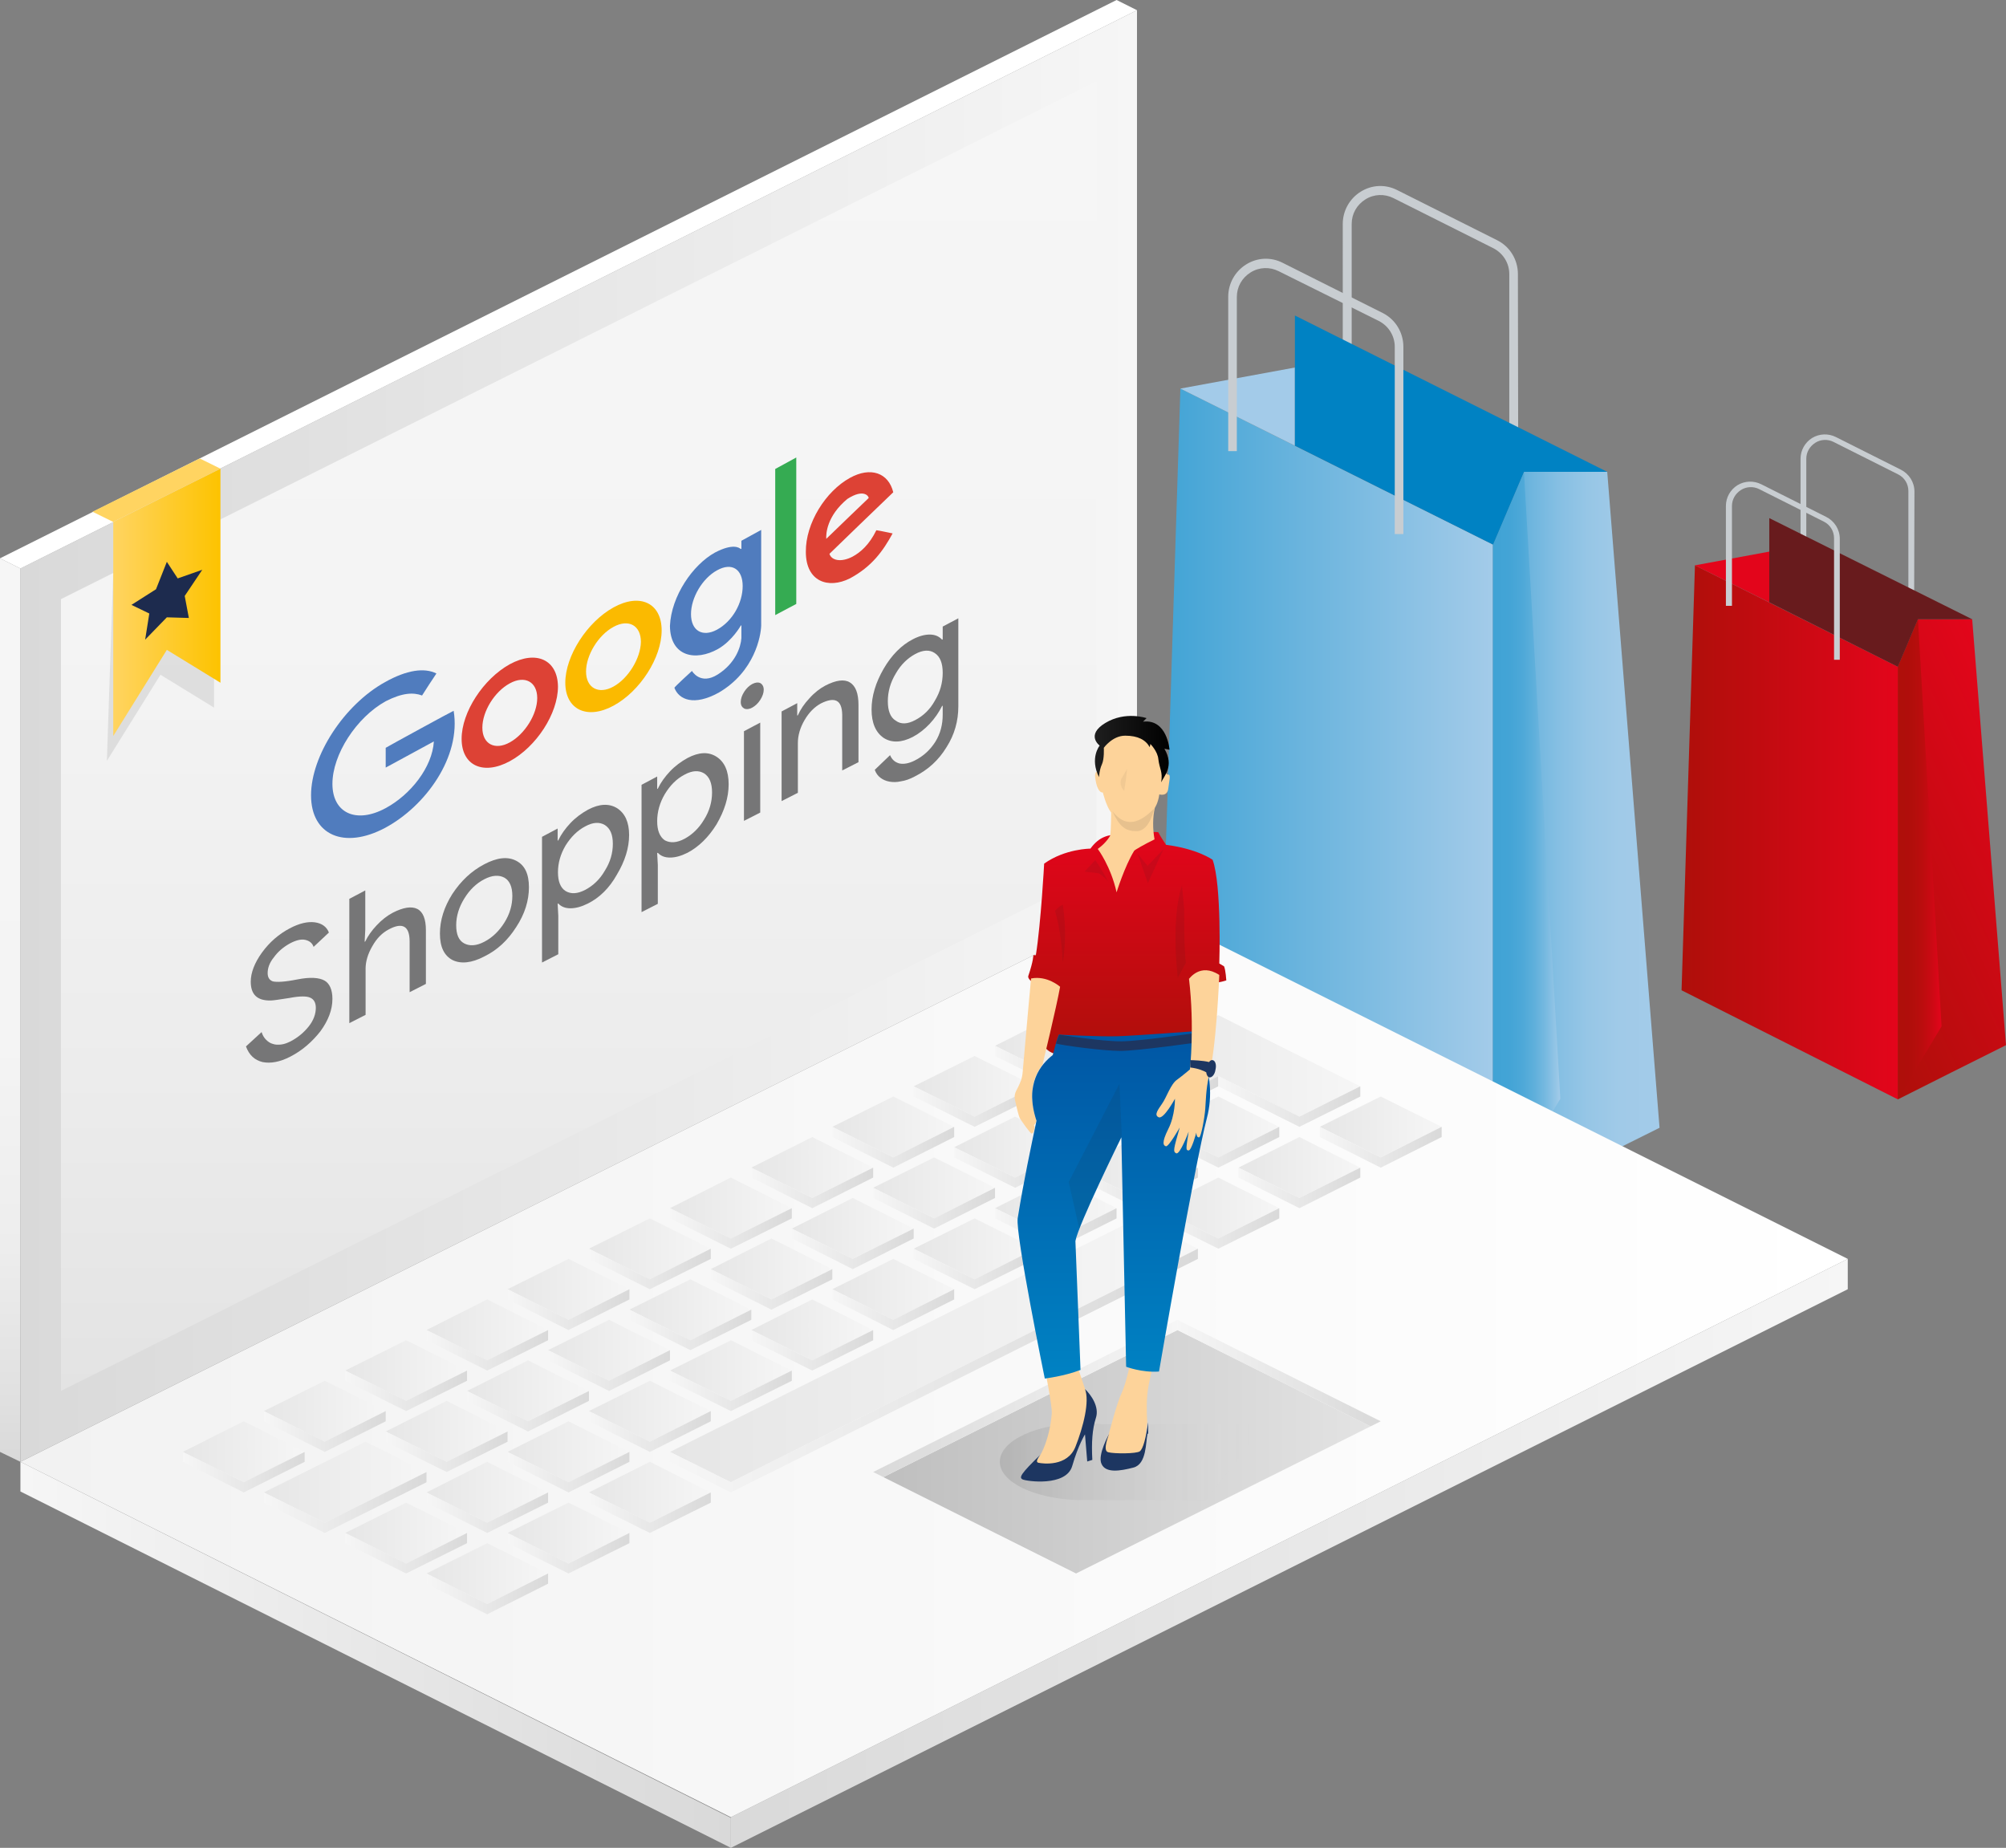 <?xml version="1.0" encoding="utf-8"?>
<!-- Generator: Adobe Illustrator 22.1.0, SVG Export Plug-In . SVG Version: 6.00 Build 0)  -->
<svg version="1.1" id="Calque_1" xmlns="http://www.w3.org/2000/svg" xmlns:xlink="http://www.w3.org/1999/xlink" x="0px" y="0px"
	 viewBox="0 0 628.8 579.2" style="enable-background:new 0 0 628.8 579.2;" xml:space="preserve">
<rect x="0" y="0" width="628.8" height="579.2" fill="#808080" stroke="none"/>
<style type="text/css">
	.st0{fill:#C8CDD1;}
	.st1{fill:url(#SVGID_1_);}
	.st2{fill:url(#SVGID_2_);}
	.st3{fill:url(#SVGID_3_);}
	.st4{fill:#A3CBE9;}
	.st5{fill:#0082C3;}
	.st6{fill:url(#SVGID_4_);}
	.st7{fill:url(#SVGID_5_);}
	.st8{fill:url(#SVGID_6_);}
	.st9{fill:#E3051B;}
	.st10{fill:#681B1D;}
	.st11{fill:url(#SVGID_7_);}
	.st12{fill:url(#SVGID_8_);}
	.st13{fill:url(#SVGID_9_);}
	.st14{fill:url(#SVGID_10_);}
	.st15{fill:url(#SVGID_11_);}
	.st16{fill:url(#SVGID_12_);}
	.st17{fill:url(#SVGID_13_);}
	.st18{fill:url(#SVGID_14_);}
	.st19{fill:url(#SVGID_15_);}
	.st20{fill:url(#SVGID_16_);}
	.st21{fill:url(#SVGID_17_);}
	.st22{fill:url(#SVGID_18_);}
	.st23{fill:url(#SVGID_19_);}
	.st24{fill:url(#SVGID_20_);}
	.st25{fill:url(#SVGID_21_);}
	.st26{fill:url(#SVGID_22_);}
	.st27{fill:url(#SVGID_23_);}
	.st28{fill:url(#SVGID_24_);}
	.st29{fill:url(#SVGID_25_);}
	.st30{fill:url(#SVGID_26_);}
	.st31{fill:url(#SVGID_27_);}
	.st32{fill:url(#SVGID_28_);}
	.st33{fill:url(#SVGID_29_);}
	.st34{fill:url(#SVGID_30_);}
	.st35{fill:url(#SVGID_31_);}
	.st36{fill:url(#SVGID_32_);}
	.st37{fill:url(#SVGID_33_);}
	.st38{fill:url(#SVGID_34_);}
	.st39{fill:url(#SVGID_35_);}
	.st40{fill:url(#SVGID_36_);}
	.st41{fill:url(#SVGID_37_);}
	.st42{fill:url(#SVGID_38_);}
	.st43{fill:url(#SVGID_39_);}
	.st44{fill:url(#SVGID_40_);}
	.st45{fill:url(#SVGID_41_);}
	.st46{fill:url(#SVGID_42_);}
	.st47{fill:url(#SVGID_43_);}
	.st48{fill:url(#SVGID_44_);}
	.st49{fill:url(#SVGID_45_);}
	.st50{fill:url(#SVGID_46_);}
	.st51{fill:url(#SVGID_47_);}
	.st52{fill:url(#SVGID_48_);}
	.st53{fill:url(#SVGID_49_);}
	.st54{fill:url(#SVGID_50_);}
	.st55{fill:url(#SVGID_51_);}
	.st56{fill:url(#SVGID_52_);}
	.st57{fill:url(#SVGID_53_);}
	.st58{fill:url(#SVGID_54_);}
	.st59{fill:url(#SVGID_55_);}
	.st60{fill:url(#SVGID_56_);}
	.st61{fill:url(#SVGID_57_);}
	.st62{fill:url(#SVGID_58_);}
	.st63{fill:url(#SVGID_59_);}
	.st64{fill:url(#SVGID_60_);}
	.st65{fill:url(#SVGID_61_);}
	.st66{fill:url(#SVGID_62_);}
	.st67{fill:url(#SVGID_63_);}
	.st68{fill:url(#SVGID_64_);}
	.st69{fill:url(#SVGID_65_);}
	.st70{fill:url(#SVGID_66_);}
	.st71{fill:url(#SVGID_67_);}
	.st72{fill:url(#SVGID_68_);}
	.st73{fill:url(#SVGID_69_);}
	.st74{fill:url(#SVGID_70_);}
	.st75{fill:url(#SVGID_71_);}
	.st76{fill:url(#SVGID_72_);}
	.st77{fill:url(#SVGID_73_);}
	.st78{fill:url(#SVGID_74_);}
	.st79{fill:url(#SVGID_75_);}
	.st80{fill:url(#SVGID_76_);}
	.st81{fill:url(#SVGID_77_);}
	.st82{fill:url(#SVGID_78_);}
	.st83{fill:url(#SVGID_79_);}
	.st84{fill:url(#SVGID_80_);}
	.st85{fill:url(#SVGID_81_);}
	.st86{fill:url(#SVGID_82_);}
	.st87{fill:url(#SVGID_83_);}
	.st88{fill:url(#SVGID_84_);}
	.st89{fill:url(#SVGID_85_);}
	.st90{fill:url(#SVGID_86_);}
	.st91{fill:url(#SVGID_87_);}
	.st92{fill:url(#SVGID_88_);}
	.st93{fill:url(#SVGID_89_);}
	.st94{fill:url(#SVGID_90_);}
	.st95{fill:url(#SVGID_91_);}
	.st96{fill:url(#SVGID_92_);}
	.st97{fill:url(#SVGID_93_);}
	.st98{fill:url(#SVGID_94_);}
	.st99{fill:url(#SVGID_95_);}
	.st100{fill:url(#SVGID_96_);}
	.st101{fill:url(#SVGID_97_);}
	.st102{fill:url(#SVGID_98_);}
	.st103{fill:#FFFFFF;}
	.st104{fill:#DD4235;}
	.st105{fill:#35AB52;}
	.st106{fill:#507CBE;}
	.st107{fill:#FBBA00;}
	.st108{fill:#767677;}
	.st109{fill:none;stroke:#FDC300;stroke-width:1.109;stroke-linecap:round;stroke-linejoin:round;stroke-miterlimit:10;}
	.st110{opacity:0.1;}
	.st111{fill:#1E1E1E;}
	.st112{fill:url(#SVGID_99_);}
	.st113{fill:#1D2B4E;}
	.st114{fill:#FFD461;}
	.st115{opacity:0.1;fill:url(#SVGID_100_);enable-background:new    ;}
	.st116{fill:url(#SVGID_101_);}
	.st117{fill:#FDD39A;}
	.st118{fill:#1D3661;}
	.st119{fill:url(#SVGID_102_);}
	.st120{fill:url(#SVGID_103_);}
	.st121{opacity:0.5;fill:#1E1E1E;enable-background:new    ;}
</style>
<g>
	<g>
		<g>
			<path class="st0" d="M475.9,144.6h-2.8V85.9c0-3.4-1.9-6.5-5-8.1l-31.3-15.7c-2.8-1.4-6.1-1.3-8.8,0.4c-2.7,1.7-4.3,4.5-4.3,7.7
				v48.3h-2.8V70.2c0-4.1,2.1-7.9,5.6-10.1c3.5-2.2,7.8-2.4,11.5-0.5l31.3,15.7c4,2,6.5,6.1,6.5,10.6L475.9,144.6L475.9,144.6z"/>
		</g>
		<linearGradient id="SVGID_1_" gradientUnits="userSpaceOnUse" x1="363.5" y1="250.7" x2="468" y2="250.7">
			<stop  offset="0" style="stop-color:#40A3D5"/>
			<stop  offset="1" style="stop-color:#A3CBE9"/>
		</linearGradient>
		<polygon class="st1" points="363.5,326.9 468,379.6 468,170.7 370,121.8 		"/>
		
			<linearGradient id="SVGID_2_" gradientUnits="userSpaceOnUse" x1="468" y1="318.25" x2="520.2" y2="318.25" gradientTransform="matrix(1 0 0 -1 0 582)">
			<stop  offset="0" style="stop-color:#40A3D5"/>
			<stop  offset="6.451863e-02" style="stop-color:#4FA9D8"/>
			<stop  offset="0.223" style="stop-color:#6DB5DE"/>
			<stop  offset="0.39" style="stop-color:#85BFE3"/>
			<stop  offset="0.567" style="stop-color:#96C6E6"/>
			<stop  offset="0.76" style="stop-color:#A0CAE8"/>
			<stop  offset="1" style="stop-color:#A3CBE9"/>
		</linearGradient>
		<polygon class="st2" points="468,379.6 494.1,366.5 520.2,353.5 503.8,147.9 477.7,147.9 468,170.7 		"/>
		
			<linearGradient id="SVGID_3_" gradientUnits="userSpaceOnUse" x1="467.95" y1="318.25" x2="489.05" y2="318.25" gradientTransform="matrix(1 0 0 -1 0 582)">
			<stop  offset="0" style="stop-color:#40A3D5"/>
			<stop  offset="0.24" style="stop-color:#43A4D6"/>
			<stop  offset="0.433" style="stop-color:#4DA8D8"/>
			<stop  offset="0.61" style="stop-color:#5EAFDB"/>
			<stop  offset="0.777" style="stop-color:#76B9E0"/>
			<stop  offset="0.935" style="stop-color:#94C5E6"/>
			<stop  offset="1" style="stop-color:#A3CBE9"/>
		</linearGradient>
		<polygon class="st3" points="468,379.6 489.1,344.4 477.7,147.9 468,170.7 		"/>
		<g>
			<polygon class="st4" points="370,121.8 405.9,139.7 405.9,115.2 			"/>
			<polygon class="st5" points="405.9,98.9 405.9,115.2 405.9,139.7 468,170.7 477.7,147.9 503.8,147.9 			"/>
		</g>
		<g>
			<path class="st0" d="M440,167.4h-2.8v-58.7c0-3.4-1.9-6.5-5-8.1L400.8,85c-2.8-1.4-6.1-1.3-8.8,0.4c-2.7,1.7-4.3,4.5-4.3,7.7
				v48.3H385V93c0-4.1,2.1-7.9,5.6-10.1s7.8-2.4,11.5-0.5l31.3,15.7c4,2,6.5,6.1,6.5,10.6v58.7H440z"/>
		</g>
	</g>
	<g>
		<g>
			<path class="st0" d="M600,192h-1.8v-38.1c0-2.2-1.2-4.2-3.2-5.2l-20.3-10.2c-1.8-0.9-4-0.8-5.7,0.3s-2.8,2.9-2.8,5v31.3h-1.8
				v-31.3c0-2.7,1.4-5.1,3.6-6.5c2.3-1.4,5.1-1.5,7.5-0.3l20.3,10.2c2.6,1.3,4.3,3.9,4.3,6.9L600,192L600,192z"/>
		</g>
		<linearGradient id="SVGID_4_" gradientUnits="userSpaceOnUse" x1="527.1" y1="260.9" x2="594.9" y2="260.9">
			<stop  offset="0" style="stop-color:#AE0F0A"/>
			<stop  offset="1" style="stop-color:#E3051B"/>
		</linearGradient>
		<polygon class="st6" points="527.1,310.4 594.9,344.6 594.9,209 531.3,177.2 		"/>
		
			<linearGradient id="SVGID_5_" gradientUnits="userSpaceOnUse" x1="566.64" y1="298.003" x2="643.423" y2="333.808" gradientTransform="matrix(1 0 0 -1 0 582)">
			<stop  offset="0" style="stop-color:#AE0F0A"/>
			<stop  offset="1" style="stop-color:#E3051B"/>
		</linearGradient>
		<polygon class="st7" points="594.9,344.6 611.8,336.1 628.8,327.6 618.2,194.1 601.2,194.1 594.9,209 		"/>
		
			<linearGradient id="SVGID_6_" gradientUnits="userSpaceOnUse" x1="594.873" y1="312.65" x2="608.573" y2="312.65" gradientTransform="matrix(1 0 0 -1 0 582)">
			<stop  offset="0" style="stop-color:#AE0F0A"/>
			<stop  offset="0.312" style="stop-color:#B10E0B"/>
			<stop  offset="0.562" style="stop-color:#BB0D0E"/>
			<stop  offset="0.79" style="stop-color:#CC0914"/>
			<stop  offset="1" style="stop-color:#E3051B"/>
		</linearGradient>
		<polygon class="st8" points="594.9,344.6 608.6,321.7 601.2,194.1 594.9,209 		"/>
		<g>
			<polygon class="st9" points="531.3,177.2 554.6,188.8 554.6,172.9 			"/>
			<polygon class="st10" points="554.6,162.4 554.6,172.9 554.6,188.8 594.9,209 601.2,194.1 618.2,194.1 			"/>
		</g>
		<g>
			<path class="st0" d="M576.7,206.8h-1.8v-38.1c0-2.2-1.2-4.2-3.2-5.2l-20.3-10.2c-1.8-0.9-4-0.8-5.7,0.3s-2.8,2.9-2.8,5v31.3H541
				v-31.3c0-2.7,1.4-5.1,3.6-6.5c2.3-1.4,5.1-1.5,7.5-0.3l20.3,10.2c2.6,1.3,4.3,3.9,4.3,6.9L576.7,206.8L576.7,206.8z"/>
		</g>
	</g>
</g>
<g>
	
		<linearGradient id="SVGID_7_" gradientUnits="userSpaceOnUse" x1="6.4" y1="63.3" x2="229.1" y2="63.3" gradientTransform="matrix(1 0 0 -1 0 582)">
		<stop  offset="0" style="stop-color:#F6F6F6"/>
		<stop  offset="1" style="stop-color:#D9D9D9"/>
	</linearGradient>
	<polygon class="st11" points="6.4,458.2 6.4,467.5 229.1,579.2 229.1,569.8 	"/>
	
		<linearGradient id="SVGID_8_" gradientUnits="userSpaceOnUse" x1="229.1" y1="95.1" x2="579.2" y2="95.1" gradientTransform="matrix(1 0 0 -1 0 582)">
		<stop  offset="0" style="stop-color:#D9D9D9"/>
		<stop  offset="1" style="stop-color:#F6F6F6"/>
	</linearGradient>
	<polygon class="st12" points="229.1,569.6 579.2,394.6 579.2,404.1 229.1,579.2 	"/>
	
		<linearGradient id="SVGID_9_" gradientUnits="userSpaceOnUse" x1="6.4" y1="155.6" x2="579.2" y2="155.6" gradientTransform="matrix(1 0 0 -1 0 582)">
		<stop  offset="0" style="stop-color:#F2F2F2"/>
		<stop  offset="1" style="stop-color:#FFFFFF"/>
	</linearGradient>
	<polygon class="st13" points="579.2,394.6 356.4,283.2 6.4,458.2 229.1,569.6 	"/>
	<g>
		
			<linearGradient id="SVGID_10_" gradientUnits="userSpaceOnUse" x1="57.3" y1="126.95" x2="95.5" y2="126.95" gradientTransform="matrix(1 0 0 -1 0 582)">
			<stop  offset="0" style="stop-color:#E6E6E6"/>
			<stop  offset="1" style="stop-color:#F6F6F6"/>
		</linearGradient>
		<polygon class="st14" points="57.3,455.1 76.4,445.5 95.5,455.1 76.4,464.6 		"/>
		
			<linearGradient id="SVGID_11_" gradientUnits="userSpaceOnUse" x1="57.3" y1="120.55" x2="95.5" y2="120.55" gradientTransform="matrix(1 0 0 -1 0 582)">
			<stop  offset="0" style="stop-color:#F6F6F6"/>
			<stop  offset="1" style="stop-color:#D9D9D9"/>
		</linearGradient>
		<polygon class="st15" points="57.3,455.1 57.3,458.2 76.4,467.8 95.5,458.2 95.5,455.1 76.4,464.6 		"/>
	</g>
	<g>
		
			<linearGradient id="SVGID_12_" gradientUnits="userSpaceOnUse" x1="82.7" y1="117.4" x2="133.616" y2="117.4" gradientTransform="matrix(1 0 0 -1 0 582)">
			<stop  offset="0" style="stop-color:#E6E6E6"/>
			<stop  offset="1" style="stop-color:#F6F6F6"/>
		</linearGradient>
		<polygon class="st16" points="82.7,467.8 114.6,451.9 133.7,461.4 101.8,477.3 		"/>
		
			<linearGradient id="SVGID_13_" gradientUnits="userSpaceOnUse" x1="82.7" y1="111.05" x2="133.616" y2="111.05" gradientTransform="matrix(1 0 0 -1 0 582)">
			<stop  offset="0" style="stop-color:#F6F6F6"/>
			<stop  offset="1" style="stop-color:#D9D9D9"/>
		</linearGradient>
		<polygon class="st17" points="82.7,467.8 82.7,471 101.8,480.5 133.7,464.6 133.7,461.4 101.8,477.3 		"/>
	</g>
	<g>
		
			<linearGradient id="SVGID_14_" gradientUnits="userSpaceOnUse" x1="82.7" y1="139.65" x2="120.9" y2="139.65" gradientTransform="matrix(1 0 0 -1 0 582)">
			<stop  offset="0" style="stop-color:#E6E6E6"/>
			<stop  offset="1" style="stop-color:#F6F6F6"/>
		</linearGradient>
		<polygon class="st18" points="82.7,442.3 101.8,432.8 120.9,442.3 101.8,451.9 		"/>
		
			<linearGradient id="SVGID_15_" gradientUnits="userSpaceOnUse" x1="82.7" y1="133.3" x2="120.9" y2="133.3" gradientTransform="matrix(1 0 0 -1 0 582)">
			<stop  offset="0" style="stop-color:#F6F6F6"/>
			<stop  offset="1" style="stop-color:#D9D9D9"/>
		</linearGradient>
		<polygon class="st19" points="82.7,442.3 82.7,445.5 101.8,455.1 120.9,445.5 120.9,442.3 101.8,451.9 		"/>
	</g>
	<g>
		
			<linearGradient id="SVGID_16_" gradientUnits="userSpaceOnUse" x1="108.2" y1="152.4" x2="146.4" y2="152.4" gradientTransform="matrix(1 0 0 -1 0 582)">
			<stop  offset="0" style="stop-color:#E6E6E6"/>
			<stop  offset="1" style="stop-color:#F6F6F6"/>
		</linearGradient>
		<polygon class="st20" points="108.2,429.6 127.3,420.1 146.4,429.6 127.3,439.1 		"/>
		
			<linearGradient id="SVGID_17_" gradientUnits="userSpaceOnUse" x1="108.2" y1="146.05" x2="146.4" y2="146.05" gradientTransform="matrix(1 0 0 -1 0 582)">
			<stop  offset="0" style="stop-color:#F6F6F6"/>
			<stop  offset="1" style="stop-color:#D9D9D9"/>
		</linearGradient>
		<polygon class="st21" points="108.2,429.6 108.2,432.8 127.3,442.3 146.4,432.8 146.4,429.6 127.3,439.1 		"/>
	</g>
	<g>
		
			<linearGradient id="SVGID_18_" gradientUnits="userSpaceOnUse" x1="133.654" y1="165.15" x2="171.841" y2="165.15" gradientTransform="matrix(1 0 0 -1 0 582)">
			<stop  offset="0" style="stop-color:#E6E6E6"/>
			<stop  offset="1" style="stop-color:#F6F6F6"/>
		</linearGradient>
		<polygon class="st22" points="133.7,416.9 152.7,407.3 171.8,416.9 152.7,426.4 		"/>
		
			<linearGradient id="SVGID_19_" gradientUnits="userSpaceOnUse" x1="133.654" y1="158.75" x2="171.841" y2="158.75" gradientTransform="matrix(1 0 0 -1 0 582)">
			<stop  offset="0" style="stop-color:#F6F6F6"/>
			<stop  offset="1" style="stop-color:#D9D9D9"/>
		</linearGradient>
		<polygon class="st23" points="133.7,416.9 133.7,420.1 152.7,429.6 171.8,420.1 171.8,416.9 152.7,426.4 		"/>
	</g>
	<g>
		
			<linearGradient id="SVGID_20_" gradientUnits="userSpaceOnUse" x1="159.1" y1="177.85" x2="197.3" y2="177.85" gradientTransform="matrix(1 0 0 -1 0 582)">
			<stop  offset="0" style="stop-color:#E6E6E6"/>
			<stop  offset="1" style="stop-color:#F6F6F6"/>
		</linearGradient>
		<polygon class="st24" points="159.1,404.1 178.2,394.6 197.3,404.1 178.2,413.7 		"/>
		
			<linearGradient id="SVGID_21_" gradientUnits="userSpaceOnUse" x1="159.1" y1="171.5" x2="197.3" y2="171.5" gradientTransform="matrix(1 0 0 -1 0 582)">
			<stop  offset="0" style="stop-color:#F6F6F6"/>
			<stop  offset="1" style="stop-color:#D9D9D9"/>
		</linearGradient>
		<polygon class="st25" points="159.1,404.1 159.1,407.3 178.2,416.9 197.3,407.3 197.3,404.1 178.2,413.7 		"/>
	</g>
	<g>
		
			<linearGradient id="SVGID_22_" gradientUnits="userSpaceOnUse" x1="184.6" y1="190.55" x2="222.8" y2="190.55" gradientTransform="matrix(1 0 0 -1 0 582)">
			<stop  offset="0" style="stop-color:#E6E6E6"/>
			<stop  offset="1" style="stop-color:#F6F6F6"/>
		</linearGradient>
		<polygon class="st26" points="184.6,391.4 203.7,381.9 222.8,391.4 203.7,401 		"/>
		
			<linearGradient id="SVGID_23_" gradientUnits="userSpaceOnUse" x1="184.6" y1="184.25" x2="222.8" y2="184.25" gradientTransform="matrix(1 0 0 -1 0 582)">
			<stop  offset="0" style="stop-color:#F6F6F6"/>
			<stop  offset="1" style="stop-color:#D9D9D9"/>
		</linearGradient>
		<polygon class="st27" points="184.6,391.4 184.6,394.6 203.7,404.1 222.8,394.6 222.8,391.4 203.7,401 		"/>
	</g>
	<g>
		
			<linearGradient id="SVGID_24_" gradientUnits="userSpaceOnUse" x1="210" y1="203.35" x2="248.2" y2="203.35" gradientTransform="matrix(1 0 0 -1 0 582)">
			<stop  offset="0" style="stop-color:#E6E6E6"/>
			<stop  offset="1" style="stop-color:#F6F6F6"/>
		</linearGradient>
		<polygon class="st28" points="210,378.7 229.1,369.1 248.2,378.7 229.1,388.2 		"/>
		
			<linearGradient id="SVGID_25_" gradientUnits="userSpaceOnUse" x1="210" y1="196.95" x2="248.2" y2="196.95" gradientTransform="matrix(1 0 0 -1 0 582)">
			<stop  offset="0" style="stop-color:#F6F6F6"/>
			<stop  offset="1" style="stop-color:#D9D9D9"/>
		</linearGradient>
		<polygon class="st29" points="210,378.7 210,381.9 229.1,391.4 248.2,381.9 248.2,378.7 229.1,388.2 		"/>
	</g>
	<g>
		
			<linearGradient id="SVGID_26_" gradientUnits="userSpaceOnUse" x1="235.5" y1="216.05" x2="273.7" y2="216.05" gradientTransform="matrix(1 0 0 -1 0 582)">
			<stop  offset="0" style="stop-color:#E6E6E6"/>
			<stop  offset="1" style="stop-color:#F6F6F6"/>
		</linearGradient>
		<polygon class="st30" points="235.5,366 254.6,356.4 273.7,366 254.6,375.5 		"/>
		
			<linearGradient id="SVGID_27_" gradientUnits="userSpaceOnUse" x1="235.5" y1="209.65" x2="273.7" y2="209.65" gradientTransform="matrix(1 0 0 -1 0 582)">
			<stop  offset="0" style="stop-color:#F6F6F6"/>
			<stop  offset="1" style="stop-color:#D9D9D9"/>
		</linearGradient>
		<polygon class="st31" points="235.5,366 235.5,369.1 254.6,378.7 273.7,369.1 273.7,366 254.6,375.5 		"/>
	</g>
	<g>
		
			<linearGradient id="SVGID_28_" gradientUnits="userSpaceOnUse" x1="260.943" y1="228.75" x2="299.143" y2="228.75" gradientTransform="matrix(1 0 0 -1 0 582)">
			<stop  offset="0" style="stop-color:#E6E6E6"/>
			<stop  offset="1" style="stop-color:#F6F6F6"/>
		</linearGradient>
		<polygon class="st32" points="260.9,353.2 280,343.7 299.1,353.2 280,362.8 		"/>
		
			<linearGradient id="SVGID_29_" gradientUnits="userSpaceOnUse" x1="260.943" y1="222.4" x2="299.143" y2="222.4" gradientTransform="matrix(1 0 0 -1 0 582)">
			<stop  offset="0" style="stop-color:#F6F6F6"/>
			<stop  offset="1" style="stop-color:#D9D9D9"/>
		</linearGradient>
		<polygon class="st33" points="260.9,353.2 260.9,356.4 280,366 299.1,356.4 299.1,353.2 280,362.8 		"/>
	</g>
	<g>
		
			<linearGradient id="SVGID_30_" gradientUnits="userSpaceOnUse" x1="286.4" y1="241.5" x2="324.6" y2="241.5" gradientTransform="matrix(1 0 0 -1 0 582)">
			<stop  offset="0" style="stop-color:#E6E6E6"/>
			<stop  offset="1" style="stop-color:#F6F6F6"/>
		</linearGradient>
		<polygon class="st34" points="286.4,340.5 305.5,331 324.6,340.5 305.5,350 		"/>
		
			<linearGradient id="SVGID_31_" gradientUnits="userSpaceOnUse" x1="286.4" y1="235.15" x2="324.6" y2="235.15" gradientTransform="matrix(1 0 0 -1 0 582)">
			<stop  offset="0" style="stop-color:#F6F6F6"/>
			<stop  offset="1" style="stop-color:#D9D9D9"/>
		</linearGradient>
		<polygon class="st35" points="286.4,340.5 286.4,343.7 305.5,353.2 324.6,343.7 324.6,340.5 305.5,350 		"/>
	</g>
	<g>
		
			<linearGradient id="SVGID_32_" gradientUnits="userSpaceOnUse" x1="120.9" y1="133.35" x2="159.1" y2="133.35" gradientTransform="matrix(1 0 0 -1 0 582)">
			<stop  offset="0" style="stop-color:#E6E6E6"/>
			<stop  offset="1" style="stop-color:#F6F6F6"/>
		</linearGradient>
		<polygon class="st36" points="120.9,448.7 140,439.1 159.1,448.7 140,458.2 		"/>
		
			<linearGradient id="SVGID_33_" gradientUnits="userSpaceOnUse" x1="120.9" y1="126.95" x2="159.1" y2="126.95" gradientTransform="matrix(1 0 0 -1 0 582)">
			<stop  offset="0" style="stop-color:#F6F6F6"/>
			<stop  offset="1" style="stop-color:#D9D9D9"/>
		</linearGradient>
		<polygon class="st37" points="120.9,448.7 120.9,451.9 140,461.4 159.1,451.9 159.1,448.7 140,458.2 		"/>
	</g>
	<g>
		
			<linearGradient id="SVGID_34_" gradientUnits="userSpaceOnUse" x1="146.4" y1="146.05" x2="184.6" y2="146.05" gradientTransform="matrix(1 0 0 -1 0 582)">
			<stop  offset="0" style="stop-color:#E6E6E6"/>
			<stop  offset="1" style="stop-color:#F6F6F6"/>
		</linearGradient>
		<polygon class="st38" points="146.4,436 165.5,426.4 184.6,436 165.5,445.5 		"/>
		
			<linearGradient id="SVGID_35_" gradientUnits="userSpaceOnUse" x1="146.4" y1="139.65" x2="184.6" y2="139.65" gradientTransform="matrix(1 0 0 -1 0 582)">
			<stop  offset="0" style="stop-color:#F6F6F6"/>
			<stop  offset="1" style="stop-color:#D9D9D9"/>
		</linearGradient>
		<polygon class="st39" points="146.4,436 146.4,439.1 165.5,448.7 184.6,439.1 184.6,436 165.5,445.5 		"/>
	</g>
	<g>
		
			<linearGradient id="SVGID_36_" gradientUnits="userSpaceOnUse" x1="171.841" y1="158.75" x2="210.041" y2="158.75" gradientTransform="matrix(1 0 0 -1 0 582)">
			<stop  offset="0" style="stop-color:#E6E6E6"/>
			<stop  offset="1" style="stop-color:#F6F6F6"/>
		</linearGradient>
		<polygon class="st40" points="171.8,423.2 190.9,413.7 210,423.2 190.9,432.8 		"/>
		
			<linearGradient id="SVGID_37_" gradientUnits="userSpaceOnUse" x1="171.841" y1="152.4" x2="210.041" y2="152.4" gradientTransform="matrix(1 0 0 -1 0 582)">
			<stop  offset="0" style="stop-color:#F6F6F6"/>
			<stop  offset="1" style="stop-color:#D9D9D9"/>
		</linearGradient>
		<polygon class="st41" points="171.8,423.2 171.8,426.4 190.9,436 210,426.4 210,423.2 190.9,432.8 		"/>
	</g>
	<g>
		
			<linearGradient id="SVGID_38_" gradientUnits="userSpaceOnUse" x1="197.3" y1="171.45" x2="235.5" y2="171.45" gradientTransform="matrix(1 0 0 -1 0 582)">
			<stop  offset="0" style="stop-color:#E6E6E6"/>
			<stop  offset="1" style="stop-color:#F6F6F6"/>
		</linearGradient>
		<polygon class="st42" points="197.3,410.5 216.4,401 235.5,410.5 216.4,420.1 		"/>
		
			<linearGradient id="SVGID_39_" gradientUnits="userSpaceOnUse" x1="197.3" y1="165.15" x2="235.5" y2="165.15" gradientTransform="matrix(1 0 0 -1 0 582)">
			<stop  offset="0" style="stop-color:#F6F6F6"/>
			<stop  offset="1" style="stop-color:#D9D9D9"/>
		</linearGradient>
		<polygon class="st43" points="197.3,410.5 197.3,413.7 216.4,423.2 235.5,413.7 235.5,410.5 216.4,420.1 		"/>
	</g>
	<g>
		
			<linearGradient id="SVGID_40_" gradientUnits="userSpaceOnUse" x1="222.756" y1="184.25" x2="260.943" y2="184.25" gradientTransform="matrix(1 0 0 -1 0 582)">
			<stop  offset="0" style="stop-color:#E6E6E6"/>
			<stop  offset="1" style="stop-color:#F6F6F6"/>
		</linearGradient>
		<polygon class="st44" points="222.8,397.8 241.8,388.2 260.9,397.8 241.8,407.3 		"/>
		
			<linearGradient id="SVGID_41_" gradientUnits="userSpaceOnUse" x1="222.756" y1="177.85" x2="260.943" y2="177.85" gradientTransform="matrix(1 0 0 -1 0 582)">
			<stop  offset="0" style="stop-color:#F6F6F6"/>
			<stop  offset="1" style="stop-color:#D9D9D9"/>
		</linearGradient>
		<polygon class="st45" points="222.8,397.8 222.8,401 241.8,410.5 260.9,401 260.9,397.8 241.8,407.3 		"/>
	</g>
	<g>
		
			<linearGradient id="SVGID_42_" gradientUnits="userSpaceOnUse" x1="248.2" y1="196.95" x2="286.4" y2="196.95" gradientTransform="matrix(1 0 0 -1 0 582)">
			<stop  offset="0" style="stop-color:#E6E6E6"/>
			<stop  offset="1" style="stop-color:#F6F6F6"/>
		</linearGradient>
		<polygon class="st46" points="248.2,385.1 267.3,375.5 286.4,385.1 267.3,394.6 		"/>
		
			<linearGradient id="SVGID_43_" gradientUnits="userSpaceOnUse" x1="248.2" y1="190.55" x2="286.4" y2="190.55" gradientTransform="matrix(1 0 0 -1 0 582)">
			<stop  offset="0" style="stop-color:#F6F6F6"/>
			<stop  offset="1" style="stop-color:#D9D9D9"/>
		</linearGradient>
		<polygon class="st47" points="248.2,385.1 248.2,388.2 267.3,397.8 286.4,388.2 286.4,385.1 267.3,394.6 		"/>
	</g>
	<g>
		
			<linearGradient id="SVGID_44_" gradientUnits="userSpaceOnUse" x1="273.7" y1="209.65" x2="311.9" y2="209.65" gradientTransform="matrix(1 0 0 -1 0 582)">
			<stop  offset="0" style="stop-color:#E6E6E6"/>
			<stop  offset="1" style="stop-color:#F6F6F6"/>
		</linearGradient>
		<polygon class="st48" points="273.7,372.3 292.8,362.8 311.9,372.3 292.8,381.9 		"/>
		
			<linearGradient id="SVGID_45_" gradientUnits="userSpaceOnUse" x1="273.7" y1="203.3" x2="311.9" y2="203.3" gradientTransform="matrix(1 0 0 -1 0 582)">
			<stop  offset="0" style="stop-color:#F6F6F6"/>
			<stop  offset="1" style="stop-color:#D9D9D9"/>
		</linearGradient>
		<polygon class="st49" points="273.7,372.3 273.7,375.5 292.8,385.1 311.9,375.5 311.9,372.3 292.8,381.9 		"/>
	</g>
	<g>
		
			<linearGradient id="SVGID_46_" gradientUnits="userSpaceOnUse" x1="299.1" y1="222.45" x2="337.3" y2="222.45" gradientTransform="matrix(1 0 0 -1 0 582)">
			<stop  offset="0" style="stop-color:#E6E6E6"/>
			<stop  offset="1" style="stop-color:#F6F6F6"/>
		</linearGradient>
		<polygon class="st50" points="299.1,359.6 318.2,350 337.3,359.6 318.2,369.1 		"/>
		
			<linearGradient id="SVGID_47_" gradientUnits="userSpaceOnUse" x1="299.1" y1="216.05" x2="337.3" y2="216.05" gradientTransform="matrix(1 0 0 -1 0 582)">
			<stop  offset="0" style="stop-color:#F6F6F6"/>
			<stop  offset="1" style="stop-color:#D9D9D9"/>
		</linearGradient>
		<polygon class="st51" points="299.1,359.6 299.1,362.8 318.2,372.3 337.3,362.8 337.3,359.6 318.2,369.1 		"/>
	</g>
	<g>
		
			<linearGradient id="SVGID_48_" gradientUnits="userSpaceOnUse" x1="324.6" y1="235.15" x2="362.8" y2="235.15" gradientTransform="matrix(1 0 0 -1 0 582)">
			<stop  offset="0" style="stop-color:#E6E6E6"/>
			<stop  offset="1" style="stop-color:#F6F6F6"/>
		</linearGradient>
		<polygon class="st52" points="324.6,346.9 343.7,337.3 362.8,346.9 343.7,356.4 		"/>
		
			<linearGradient id="SVGID_49_" gradientUnits="userSpaceOnUse" x1="324.6" y1="228.75" x2="362.8" y2="228.75" gradientTransform="matrix(1 0 0 -1 0 582)">
			<stop  offset="0" style="stop-color:#F6F6F6"/>
			<stop  offset="1" style="stop-color:#D9D9D9"/>
		</linearGradient>
		<polygon class="st53" points="324.6,346.9 324.6,350 343.7,359.6 362.8,350 362.8,346.9 343.7,356.4 		"/>
	</g>
	<g>
		
			<linearGradient id="SVGID_50_" gradientUnits="userSpaceOnUse" x1="350" y1="247.9" x2="426.4" y2="247.9" gradientTransform="matrix(1 0 0 -1 0 582)">
			<stop  offset="0" style="stop-color:#E6E6E6"/>
			<stop  offset="1" style="stop-color:#F6F6F6"/>
		</linearGradient>
		<polygon class="st54" points="350,334.1 381.9,318.2 401,327.8 426.4,340.5 407.3,350 381.9,337.3 369.1,343.7 		"/>
		
			<linearGradient id="SVGID_51_" gradientUnits="userSpaceOnUse" x1="350.046" y1="241.5" x2="381.868" y2="241.5" gradientTransform="matrix(1 0 0 -1 0 582)">
			<stop  offset="0" style="stop-color:#F6F6F6"/>
			<stop  offset="1" style="stop-color:#D9D9D9"/>
		</linearGradient>
		<polygon class="st55" points="350,334.1 350,337.3 369.1,346.9 381.9,340.5 381.9,337.3 369.1,343.7 		"/>
	</g>
	<g>
		
			<linearGradient id="SVGID_52_" gradientUnits="userSpaceOnUse" x1="108.2" y1="101.45" x2="146.4" y2="101.45" gradientTransform="matrix(1 0 0 -1 0 582)">
			<stop  offset="0" style="stop-color:#E6E6E6"/>
			<stop  offset="1" style="stop-color:#F6F6F6"/>
		</linearGradient>
		<polygon class="st56" points="108.2,480.5 127.3,471 146.4,480.5 127.3,490.1 		"/>
		
			<linearGradient id="SVGID_53_" gradientUnits="userSpaceOnUse" x1="108.2" y1="95.15" x2="146.4" y2="95.15" gradientTransform="matrix(1 0 0 -1 0 582)">
			<stop  offset="0" style="stop-color:#F6F6F6"/>
			<stop  offset="1" style="stop-color:#D9D9D9"/>
		</linearGradient>
		<polygon class="st57" points="108.2,480.5 108.2,483.7 127.3,493.2 146.4,483.7 146.4,480.5 127.3,490.1 		"/>
	</g>
	<g>
		
			<linearGradient id="SVGID_54_" gradientUnits="userSpaceOnUse" x1="133.654" y1="114.25" x2="171.841" y2="114.25" gradientTransform="matrix(1 0 0 -1 0 582)">
			<stop  offset="0" style="stop-color:#E6E6E6"/>
			<stop  offset="1" style="stop-color:#F6F6F6"/>
		</linearGradient>
		<polygon class="st58" points="133.7,467.8 152.7,458.2 171.8,467.8 152.7,477.3 		"/>
		
			<linearGradient id="SVGID_55_" gradientUnits="userSpaceOnUse" x1="133.654" y1="107.85" x2="171.841" y2="107.85" gradientTransform="matrix(1 0 0 -1 0 582)">
			<stop  offset="0" style="stop-color:#F6F6F6"/>
			<stop  offset="1" style="stop-color:#D9D9D9"/>
		</linearGradient>
		<polygon class="st59" points="133.7,467.8 133.7,471 152.7,480.5 171.8,471 171.8,467.8 152.7,477.3 		"/>
	</g>
	<g>
		
			<linearGradient id="SVGID_56_" gradientUnits="userSpaceOnUse" x1="159.1" y1="126.95" x2="197.3" y2="126.95" gradientTransform="matrix(1 0 0 -1 0 582)">
			<stop  offset="0" style="stop-color:#E6E6E6"/>
			<stop  offset="1" style="stop-color:#F6F6F6"/>
		</linearGradient>
		<polygon class="st60" points="159.1,455.1 178.2,445.5 197.3,455.1 178.2,464.6 		"/>
		
			<linearGradient id="SVGID_57_" gradientUnits="userSpaceOnUse" x1="159.1" y1="120.55" x2="197.3" y2="120.55" gradientTransform="matrix(1 0 0 -1 0 582)">
			<stop  offset="0" style="stop-color:#F6F6F6"/>
			<stop  offset="1" style="stop-color:#D9D9D9"/>
		</linearGradient>
		<polygon class="st61" points="159.1,455.1 159.1,458.2 178.2,467.8 197.3,458.2 197.3,455.1 178.2,464.6 		"/>
	</g>
	<g>
		
			<linearGradient id="SVGID_58_" gradientUnits="userSpaceOnUse" x1="133.654" y1="88.75" x2="171.841" y2="88.75" gradientTransform="matrix(1 0 0 -1 0 582)">
			<stop  offset="0" style="stop-color:#E6E6E6"/>
			<stop  offset="1" style="stop-color:#F6F6F6"/>
		</linearGradient>
		<polygon class="st62" points="133.7,493.2 152.7,483.7 171.8,493.2 152.7,502.8 		"/>
		
			<linearGradient id="SVGID_59_" gradientUnits="userSpaceOnUse" x1="133.654" y1="82.4" x2="171.841" y2="82.4" gradientTransform="matrix(1 0 0 -1 0 582)">
			<stop  offset="0" style="stop-color:#F6F6F6"/>
			<stop  offset="1" style="stop-color:#D9D9D9"/>
		</linearGradient>
		<polygon class="st63" points="133.7,493.2 133.7,496.4 152.7,506 171.8,496.4 171.8,493.2 152.7,502.8 		"/>
	</g>
	<g>
		
			<linearGradient id="SVGID_60_" gradientUnits="userSpaceOnUse" x1="159.1" y1="101.45" x2="197.3" y2="101.45" gradientTransform="matrix(1 0 0 -1 0 582)">
			<stop  offset="0" style="stop-color:#E6E6E6"/>
			<stop  offset="1" style="stop-color:#F6F6F6"/>
		</linearGradient>
		<polygon class="st64" points="159.1,480.5 178.2,471 197.3,480.5 178.2,490.1 		"/>
		
			<linearGradient id="SVGID_61_" gradientUnits="userSpaceOnUse" x1="159.1" y1="95.15" x2="197.3" y2="95.15" gradientTransform="matrix(1 0 0 -1 0 582)">
			<stop  offset="0" style="stop-color:#F6F6F6"/>
			<stop  offset="1" style="stop-color:#D9D9D9"/>
		</linearGradient>
		<polygon class="st65" points="159.1,480.5 159.1,483.7 178.2,493.2 197.3,483.7 197.3,480.5 178.2,490.1 		"/>
	</g>
	<g>
		
			<linearGradient id="SVGID_62_" gradientUnits="userSpaceOnUse" x1="184.6" y1="114.25" x2="222.8" y2="114.25" gradientTransform="matrix(1 0 0 -1 0 582)">
			<stop  offset="0" style="stop-color:#E6E6E6"/>
			<stop  offset="1" style="stop-color:#F6F6F6"/>
		</linearGradient>
		<polygon class="st66" points="184.6,467.8 203.7,458.2 222.8,467.8 203.7,477.3 		"/>
		
			<linearGradient id="SVGID_63_" gradientUnits="userSpaceOnUse" x1="184.6" y1="107.85" x2="222.8" y2="107.85" gradientTransform="matrix(1 0 0 -1 0 582)">
			<stop  offset="0" style="stop-color:#F6F6F6"/>
			<stop  offset="1" style="stop-color:#D9D9D9"/>
		</linearGradient>
		<polygon class="st67" points="184.6,467.8 184.6,471 203.7,480.5 222.8,471 222.8,467.8 203.7,477.3 		"/>
	</g>
	<g>
		
			<linearGradient id="SVGID_64_" gradientUnits="userSpaceOnUse" x1="184.6" y1="139.65" x2="222.8" y2="139.65" gradientTransform="matrix(1 0 0 -1 0 582)">
			<stop  offset="0" style="stop-color:#E6E6E6"/>
			<stop  offset="1" style="stop-color:#F6F6F6"/>
		</linearGradient>
		<polygon class="st68" points="184.6,442.3 203.7,432.8 222.8,442.3 203.7,451.9 		"/>
		
			<linearGradient id="SVGID_65_" gradientUnits="userSpaceOnUse" x1="184.6" y1="133.3" x2="222.8" y2="133.3" gradientTransform="matrix(1 0 0 -1 0 582)">
			<stop  offset="0" style="stop-color:#F6F6F6"/>
			<stop  offset="1" style="stop-color:#D9D9D9"/>
		</linearGradient>
		<polygon class="st69" points="184.6,442.3 184.6,445.5 203.7,455.1 222.8,445.5 222.8,442.3 203.7,451.9 		"/>
	</g>
	<g>
		
			<linearGradient id="SVGID_66_" gradientUnits="userSpaceOnUse" x1="210" y1="158.75" x2="375.5" y2="158.75" gradientTransform="matrix(1 0 0 -1 0 582)">
			<stop  offset="0" style="stop-color:#E6E6E6"/>
			<stop  offset="1" style="stop-color:#F6F6F6"/>
		</linearGradient>
		<polygon class="st70" points="210,455.1 356.4,381.9 375.5,391.4 229.1,464.6 		"/>
		
			<linearGradient id="SVGID_67_" gradientUnits="userSpaceOnUse" x1="210" y1="152.4" x2="375.5" y2="152.4" gradientTransform="matrix(1 0 0 -1 0 582)">
			<stop  offset="0" style="stop-color:#F6F6F6"/>
			<stop  offset="1" style="stop-color:#D9D9D9"/>
		</linearGradient>
		<polygon class="st71" points="210,455.1 210,458.2 229.1,467.8 375.5,394.6 375.5,391.4 229.1,464.6 		"/>
	</g>
	<g>
		
			<linearGradient id="SVGID_68_" gradientUnits="userSpaceOnUse" x1="210" y1="152.4" x2="248.2" y2="152.4" gradientTransform="matrix(1 0 0 -1 0 582)">
			<stop  offset="0" style="stop-color:#E6E6E6"/>
			<stop  offset="1" style="stop-color:#F6F6F6"/>
		</linearGradient>
		<polygon class="st72" points="210,429.6 229.1,420.1 248.2,429.6 229.1,439.1 		"/>
		
			<linearGradient id="SVGID_69_" gradientUnits="userSpaceOnUse" x1="210" y1="146.05" x2="248.2" y2="146.05" gradientTransform="matrix(1 0 0 -1 0 582)">
			<stop  offset="0" style="stop-color:#F6F6F6"/>
			<stop  offset="1" style="stop-color:#D9D9D9"/>
		</linearGradient>
		<polygon class="st73" points="210,429.6 210,432.8 229.1,442.3 248.2,432.8 248.2,429.6 229.1,439.1 		"/>
	</g>
	<g>
		
			<linearGradient id="SVGID_70_" gradientUnits="userSpaceOnUse" x1="235.5" y1="165.15" x2="273.7" y2="165.15" gradientTransform="matrix(1 0 0 -1 0 582)">
			<stop  offset="0" style="stop-color:#E6E6E6"/>
			<stop  offset="1" style="stop-color:#F6F6F6"/>
		</linearGradient>
		<polygon class="st74" points="235.5,416.9 254.6,407.3 273.7,416.9 254.6,426.4 		"/>
		
			<linearGradient id="SVGID_71_" gradientUnits="userSpaceOnUse" x1="235.5" y1="158.75" x2="273.7" y2="158.75" gradientTransform="matrix(1 0 0 -1 0 582)">
			<stop  offset="0" style="stop-color:#F6F6F6"/>
			<stop  offset="1" style="stop-color:#D9D9D9"/>
		</linearGradient>
		<polygon class="st75" points="235.5,416.9 235.5,420.1 254.6,429.6 273.7,420.1 273.7,416.9 254.6,426.4 		"/>
	</g>
	<g>
		
			<linearGradient id="SVGID_72_" gradientUnits="userSpaceOnUse" x1="260.943" y1="177.85" x2="299.143" y2="177.85" gradientTransform="matrix(1 0 0 -1 0 582)">
			<stop  offset="0" style="stop-color:#E6E6E6"/>
			<stop  offset="1" style="stop-color:#F6F6F6"/>
		</linearGradient>
		<polygon class="st76" points="260.9,404.1 280,394.6 299.1,404.1 280,413.7 		"/>
		
			<linearGradient id="SVGID_73_" gradientUnits="userSpaceOnUse" x1="260.943" y1="171.5" x2="299.143" y2="171.5" gradientTransform="matrix(1 0 0 -1 0 582)">
			<stop  offset="0" style="stop-color:#F6F6F6"/>
			<stop  offset="1" style="stop-color:#D9D9D9"/>
		</linearGradient>
		<polygon class="st77" points="260.9,404.1 260.9,407.3 280,416.9 299.1,407.3 299.1,404.1 280,413.7 		"/>
	</g>
	<g>
		
			<linearGradient id="SVGID_74_" gradientUnits="userSpaceOnUse" x1="286.4" y1="190.55" x2="324.6" y2="190.55" gradientTransform="matrix(1 0 0 -1 0 582)">
			<stop  offset="0" style="stop-color:#E6E6E6"/>
			<stop  offset="1" style="stop-color:#F6F6F6"/>
		</linearGradient>
		<polygon class="st78" points="286.4,391.4 305.5,381.9 324.6,391.4 305.5,401 		"/>
		
			<linearGradient id="SVGID_75_" gradientUnits="userSpaceOnUse" x1="286.4" y1="184.25" x2="324.6" y2="184.25" gradientTransform="matrix(1 0 0 -1 0 582)">
			<stop  offset="0" style="stop-color:#F6F6F6"/>
			<stop  offset="1" style="stop-color:#D9D9D9"/>
		</linearGradient>
		<polygon class="st79" points="286.4,391.4 286.4,394.6 305.5,404.1 324.6,394.6 324.6,391.4 305.5,401 		"/>
	</g>
	<g>
		
			<linearGradient id="SVGID_76_" gradientUnits="userSpaceOnUse" x1="311.859" y1="203.35" x2="350.046" y2="203.35" gradientTransform="matrix(1 0 0 -1 0 582)">
			<stop  offset="0" style="stop-color:#E6E6E6"/>
			<stop  offset="1" style="stop-color:#F6F6F6"/>
		</linearGradient>
		<polygon class="st80" points="311.9,378.7 331,369.1 350,378.7 331,388.2 		"/>
		
			<linearGradient id="SVGID_77_" gradientUnits="userSpaceOnUse" x1="311.859" y1="196.95" x2="350.046" y2="196.95" gradientTransform="matrix(1 0 0 -1 0 582)">
			<stop  offset="0" style="stop-color:#F6F6F6"/>
			<stop  offset="1" style="stop-color:#D9D9D9"/>
		</linearGradient>
		<polygon class="st81" points="311.9,378.7 311.9,381.9 331,391.4 350,381.9 350,378.7 331,388.2 		"/>
	</g>
	<g>
		
			<linearGradient id="SVGID_78_" gradientUnits="userSpaceOnUse" x1="337.3" y1="216.05" x2="375.5" y2="216.05" gradientTransform="matrix(1 0 0 -1 0 582)">
			<stop  offset="0" style="stop-color:#E6E6E6"/>
			<stop  offset="1" style="stop-color:#F6F6F6"/>
		</linearGradient>
		<polygon class="st82" points="337.3,366 356.4,356.4 375.5,366 356.4,375.5 		"/>
		
			<linearGradient id="SVGID_79_" gradientUnits="userSpaceOnUse" x1="337.3" y1="209.65" x2="375.5" y2="209.65" gradientTransform="matrix(1 0 0 -1 0 582)">
			<stop  offset="0" style="stop-color:#F6F6F6"/>
			<stop  offset="1" style="stop-color:#D9D9D9"/>
		</linearGradient>
		<polygon class="st83" points="337.3,366 337.3,369.1 356.4,378.7 375.5,369.1 375.5,366 356.4,375.5 		"/>
	</g>
	<g>
		
			<linearGradient id="SVGID_80_" gradientUnits="userSpaceOnUse" x1="362.8" y1="228.75" x2="401" y2="228.75" gradientTransform="matrix(1 0 0 -1 0 582)">
			<stop  offset="0" style="stop-color:#E6E6E6"/>
			<stop  offset="1" style="stop-color:#F6F6F6"/>
		</linearGradient>
		<polygon class="st84" points="362.8,353.2 381.9,343.7 401,353.2 381.9,362.8 		"/>
		
			<linearGradient id="SVGID_81_" gradientUnits="userSpaceOnUse" x1="362.8" y1="222.4" x2="401" y2="222.4" gradientTransform="matrix(1 0 0 -1 0 582)">
			<stop  offset="0" style="stop-color:#F6F6F6"/>
			<stop  offset="1" style="stop-color:#D9D9D9"/>
		</linearGradient>
		<polygon class="st85" points="362.8,353.2 362.8,356.4 381.9,366 401,356.4 401,353.2 381.9,362.8 		"/>
	</g>
	<g>
		
			<linearGradient id="SVGID_82_" gradientUnits="userSpaceOnUse" x1="311.859" y1="254.25" x2="350.046" y2="254.25" gradientTransform="matrix(1 0 0 -1 0 582)">
			<stop  offset="0" style="stop-color:#E6E6E6"/>
			<stop  offset="1" style="stop-color:#F6F6F6"/>
		</linearGradient>
		<polygon class="st86" points="311.9,327.8 331,318.2 350,327.8 331,337.3 		"/>
		
			<linearGradient id="SVGID_83_" gradientUnits="userSpaceOnUse" x1="311.859" y1="247.85" x2="350.046" y2="247.85" gradientTransform="matrix(1 0 0 -1 0 582)">
			<stop  offset="0" style="stop-color:#F6F6F6"/>
			<stop  offset="1" style="stop-color:#D9D9D9"/>
		</linearGradient>
		<polygon class="st87" points="311.9,327.8 311.9,331 331,340.5 350,331 350,327.8 331,337.3 		"/>
	</g>
	<g>
		
			<linearGradient id="SVGID_84_" gradientUnits="userSpaceOnUse" x1="337.3" y1="266.95" x2="375.5" y2="266.95" gradientTransform="matrix(1 0 0 -1 0 582)">
			<stop  offset="0" style="stop-color:#E6E6E6"/>
			<stop  offset="1" style="stop-color:#F6F6F6"/>
		</linearGradient>
		<polygon class="st88" points="337.3,315 356.4,305.5 375.5,315 356.4,324.6 		"/>
		
			<linearGradient id="SVGID_85_" gradientUnits="userSpaceOnUse" x1="337.3" y1="260.6" x2="375.5" y2="260.6" gradientTransform="matrix(1 0 0 -1 0 582)">
			<stop  offset="0" style="stop-color:#F6F6F6"/>
			<stop  offset="1" style="stop-color:#D9D9D9"/>
		</linearGradient>
		<polygon class="st89" points="337.3,315 337.3,318.2 356.4,327.8 375.5,318.2 375.5,315 356.4,324.6 		"/>
	</g>
	<g>
		
			<linearGradient id="SVGID_86_" gradientUnits="userSpaceOnUse" x1="362.8" y1="203.35" x2="401" y2="203.35" gradientTransform="matrix(1 0 0 -1 0 582)">
			<stop  offset="0" style="stop-color:#E6E6E6"/>
			<stop  offset="1" style="stop-color:#F6F6F6"/>
		</linearGradient>
		<polygon class="st90" points="362.8,378.7 381.9,369.1 401,378.7 381.9,388.2 		"/>
		
			<linearGradient id="SVGID_87_" gradientUnits="userSpaceOnUse" x1="362.8" y1="196.95" x2="401" y2="196.95" gradientTransform="matrix(1 0 0 -1 0 582)">
			<stop  offset="0" style="stop-color:#F6F6F6"/>
			<stop  offset="1" style="stop-color:#D9D9D9"/>
		</linearGradient>
		<polygon class="st91" points="362.8,378.7 362.8,381.9 381.9,391.4 401,381.9 401,378.7 381.9,388.2 		"/>
	</g>
	<g>
		
			<linearGradient id="SVGID_88_" gradientUnits="userSpaceOnUse" x1="388.2" y1="216.05" x2="426.4" y2="216.05" gradientTransform="matrix(1 0 0 -1 0 582)">
			<stop  offset="0" style="stop-color:#E6E6E6"/>
			<stop  offset="1" style="stop-color:#F6F6F6"/>
		</linearGradient>
		<polygon class="st92" points="388.2,366 407.3,356.4 426.4,366 407.3,375.5 		"/>
		
			<linearGradient id="SVGID_89_" gradientUnits="userSpaceOnUse" x1="388.2" y1="209.65" x2="426.4" y2="209.65" gradientTransform="matrix(1 0 0 -1 0 582)">
			<stop  offset="0" style="stop-color:#F6F6F6"/>
			<stop  offset="1" style="stop-color:#D9D9D9"/>
		</linearGradient>
		<polygon class="st93" points="388.2,366 388.2,369.1 407.3,378.7 426.4,369.1 426.4,366 407.3,375.5 		"/>
	</g>
	<g>
		
			<linearGradient id="SVGID_90_" gradientUnits="userSpaceOnUse" x1="413.7" y1="228.75" x2="451.9" y2="228.75" gradientTransform="matrix(1 0 0 -1 0 582)">
			<stop  offset="0" style="stop-color:#E6E6E6"/>
			<stop  offset="1" style="stop-color:#F6F6F6"/>
		</linearGradient>
		<polygon class="st94" points="413.7,353.2 432.8,343.7 451.9,353.2 432.8,362.8 		"/>
		
			<linearGradient id="SVGID_91_" gradientUnits="userSpaceOnUse" x1="413.7" y1="222.4" x2="451.9" y2="222.4" gradientTransform="matrix(1 0 0 -1 0 582)">
			<stop  offset="0" style="stop-color:#F6F6F6"/>
			<stop  offset="1" style="stop-color:#D9D9D9"/>
		</linearGradient>
		<polygon class="st95" points="413.7,353.2 413.7,356.4 432.8,366 451.9,356.4 451.9,353.2 432.8,362.8 		"/>
	</g>
	
		<linearGradient id="SVGID_92_" gradientUnits="userSpaceOnUse" x1="381.9" y1="236.75" x2="426.451" y2="236.75" gradientTransform="matrix(1 0 0 -1 0 582)">
		<stop  offset="0" style="stop-color:#F6F6F6"/>
		<stop  offset="1" style="stop-color:#D9D9D9"/>
	</linearGradient>
	<polygon class="st96" points="381.9,337.3 407.3,350 426.4,340.5 426.4,343.7 407.3,353.2 381.9,340.5 	"/>
	<g>
		
			<linearGradient id="SVGID_93_" gradientUnits="userSpaceOnUse" x1="276.9" y1="126.95" x2="429.6" y2="126.95" gradientTransform="matrix(1 0 0 -1 0 582)">
			<stop  offset="0" style="stop-color:#BFBFBF"/>
			<stop  offset="1" style="stop-color:#E3E3E3"/>
		</linearGradient>
		<polygon class="st97" points="276.9,463 337.3,493.2 429.6,447.1 369.1,416.9 		"/>
		
			<linearGradient id="SVGID_94_" gradientUnits="userSpaceOnUse" x1="273.7" y1="143.65" x2="369.1" y2="143.65" gradientTransform="matrix(1 0 0 -1 0 582)">
			<stop  offset="0" style="stop-color:#D9D9D9"/>
			<stop  offset="1" style="stop-color:#F6F6F6"/>
		</linearGradient>
		<polygon class="st98" points="369.1,413.7 273.7,461.4 276.9,463 369.1,416.9 		"/>
		
			<linearGradient id="SVGID_95_" gradientUnits="userSpaceOnUse" x1="369.1" y1="151.6" x2="432.8" y2="151.6" gradientTransform="matrix(1 0 0 -1 0 582)">
			<stop  offset="0" style="stop-color:#F6F6F6"/>
			<stop  offset="1" style="stop-color:#D9D9D9"/>
		</linearGradient>
		<polygon class="st99" points="369.1,413.7 369.1,416.9 429.6,447.1 432.8,445.5 		"/>
	</g>
	
		<linearGradient id="SVGID_96_" gradientUnits="userSpaceOnUse" x1="6.4" y1="351.3" x2="356.4" y2="351.3" gradientTransform="matrix(1 0 0 -1 0 582)">
		<stop  offset="0" style="stop-color:#D9D9D9"/>
		<stop  offset="1" style="stop-color:#F6F6F6"/>
	</linearGradient>
	<polygon class="st100" points="6.4,458.2 6.4,178.2 356.4,3.2 356.4,283.2 	"/>
	
		<linearGradient id="SVGID_97_" gradientUnits="userSpaceOnUse" x1="181.4" y1="146" x2="181.4" y2="556.5" gradientTransform="matrix(1 0 0 -1 0 582)">
		<stop  offset="0" style="stop-color:#E3E3E3"/>
		<stop  offset="0.241" style="stop-color:#ECECEC"/>
		<stop  offset="0.575" style="stop-color:#F4F4F4"/>
		<stop  offset="1" style="stop-color:#F6F6F6"/>
	</linearGradient>
	<polygon class="st101" points="343.7,273.7 343.7,25.5 19.1,187.8 19.1,436 	"/>
	
		<linearGradient id="SVGID_98_" gradientUnits="userSpaceOnUse" x1="3.2" y1="123.8" x2="3.2" y2="407" gradientTransform="matrix(1 0 0 -1 0 582)">
		<stop  offset="0" style="stop-color:#D9D9D9"/>
		<stop  offset="6.674719e-02" style="stop-color:#E0E0E0"/>
		<stop  offset="0.236" style="stop-color:#EDEDED"/>
		<stop  offset="0.464" style="stop-color:#F4F4F4"/>
		<stop  offset="1" style="stop-color:#F6F6F6"/>
	</linearGradient>
	<polygon class="st102" points="6.4,458.2 0,455.1 0,175 6.4,178.2 	"/>
	<polygon class="st103" points="6.4,178.2 356.4,3.2 350,0 0,175 	"/>
</g>
<g>
	<g>
		<g>
			<path id="_x3C_Path_x3E__50_" class="st104" d="M267.2,174.5c-3.7,1.9-6.6,1.1-7.2-0.9c0.9-0.9,18.5-17.9,20-19.3
				c-1.5-6.1-7.1-8.1-13.6-4.5c-7.6,4.2-13.9,14.2-13.8,23.2c0,9.3,7,11.7,13.8,8.3c6.9-3.7,10.4-8.6,13.4-14.1
				c-1.1-0.2-3.6-0.8-5.1-1C272.5,170.7,269.8,173.1,267.2,174.5z M265.6,156.4c5.1-3.3,6.7-0.9,6.7-0.3c0,0-11.8,11.3-13.3,12.8
				C258.9,167.4,259.1,161.8,265.6,156.4z"/>
			<polygon id="_x3C_Path_x3E__49_" class="st105" points="249.6,189.3 243,192.8 243,147 249.6,143.4 			"/>
			<path class="st106" d="M238.6,194.4v-28.3l-6.2,3.4v2.5c-0.1,0-0.2,0.1-0.2,0.1c-0.4-0.4-2.4-1.9-8.1,1.1
				c-6.9,3.8-13.7,13.6-14.1,23c0.1,9.6,8,11.2,15.1,7.2c4.5-2.6,7.1-7.3,7.1-7.3l0.2-0.1c0,0,0,3.2,0,4c-0.2,2.9-1.9,7.9-7.4,11.4
				s-8.1-1.1-8.1-1.1s-5.6,5.1-5.5,5.3c1.4,3.7,6.1,5.8,13.9,1.5c11.3-6.6,13.2-17.8,13.3-21C238.6,195.8,238.6,194.4,238.6,194.4z
				 M224.7,197.4c-4.5,2.4-8.1,0.3-8.1-4.9s3.6-11.2,8.1-13.7c4.8-2.7,8.1-0.3,8.1,4.9S229.7,194.7,224.7,197.4z"/>
			<path id="_x3C_Path_x3E__48_" class="st107" d="M192.3,190.4c-8.3,4.6-15.1,15.2-15.1,23.6s6.8,11.7,15.1,7.2s15.1-15,15.1-23.6
				S200.6,185.8,192.3,190.4z M192.3,215.2c-4.7,2.6-8.6,0.4-8.6-4.7s3.8-11.4,8.6-14c4.7-2.6,8.6-0.5,8.6,4.7
				C200.8,206.3,197,212.6,192.3,215.2z"/>
			<path id="_x3C_Path_x3E__47_" class="st104" d="M159.8,208.2c-8.3,4.6-15.1,15-15.1,23.4s6.8,11.5,15.1,7s15.1-14.9,15.1-23.4
				C174.8,206.8,168.1,203.7,159.8,208.2z M159.8,232.7c-4.7,2.6-8.6,0.5-8.6-4.6s3.8-11.3,8.6-13.9c4.7-2.6,8.6-0.5,8.6,4.6
				S164.5,230.1,159.8,232.7z"/>
			<path id="_x3C_Path_x3E__46_" class="st106" d="M142.2,222.8L142.2,222.8c-0.4,0.1-20.7,11.2-21.3,11.6c0,1.3,0,5.6,0,6.2
				c3.5-1.9,14-7.6,15.1-8.2c-0.5,8.1-7.3,16.7-15.1,20.9c-9.2,5-16.7,1.6-16.7-7.6c0-9.2,7.5-20.8,16.7-25.9
				c5.3-2.7,8.7-2.8,11.4-1.8c0.4-0.7,4.2-6.5,4.5-6.9c-3.8-1.9-9.3-1.1-16.1,2.7c-12.8,7.1-23.2,23-23.2,35.5
				c0,12.5,10.4,17,23.2,10.2C133.4,252.7,144.6,237.2,142.2,222.8z"/>
		</g>
		<g>
			<path class="st108" d="M104.2,313.1c0,3.4-1.3,6.8-3.8,10.2c-2.6,3.3-5.7,6-9.4,7.9c-3.3,1.7-6.2,2.2-8.7,1.7
				c-2.5-0.6-4.2-2.2-5.2-4.9l4.9-4.5c0.3,1,0.8,1.8,1.4,2.4c0.6,0.6,1.3,1.1,2.1,1.3c0.8,0.3,1.7,0.3,2.6,0.2c1-0.1,2-0.5,3-1
				c2.3-1.2,4.2-2.8,5.7-4.7c1.5-1.9,2.2-3.9,2.2-5.8c0-1.6-0.6-2.7-1.8-3.2c-1.1-0.5-3.3-0.5-6.4,0.1c-3.2,0.5-5.2,0.8-5.9,0.8
				c-4.2,0.1-6.3-1.8-6.3-5.9c0-2.8,1.2-5.9,3.5-9.1c2.4-3.3,5.3-5.8,8.7-7.6c3-1.6,5.7-2.2,7.9-1.9c2.2,0.3,3.7,1.4,4.4,3.2
				l-4.8,4.5c-0.4-1.2-1.3-1.9-2.6-2.2c-1.3-0.3-2.9,0.1-4.8,1.1c-2,1.1-3.7,2.5-5,4.3c-1.4,1.7-2,3.4-2,5c0,1.3,0.5,2.2,1.6,2.6
				c1.2,0.3,3.7,0.2,7.7-0.6c4-0.8,6.9-0.6,8.6,0.4C103.3,308.3,104.2,310.2,104.2,313.1z"/>
			<path class="st108" d="M109.4,281.8l5.1-2.7v12.3l-0.2,3.8l0.2-0.1c0.8-1.7,2-3.4,3.6-5.1c1.6-1.7,3.3-3,5-3.9
				c3.3-1.7,5.9-2.1,7.7-1.2c1.8,0.9,2.7,3.2,2.7,6.6v16.9l-5.1,2.6v-15.9c0-4.8-2.2-6.1-6.5-3.8c-2.1,1.1-3.8,2.8-5.2,5.3
				c-1.4,2.4-2.1,4.8-2.1,7v14.5l-5.1,2.6v-38.9H109.4z"/>
			<path class="st108" d="M137.9,292.6c0-4.1,1.3-8.3,3.9-12.4c2.7-4.1,6-7.2,10-9.3c4-2.1,7.3-2.5,10-1.1s4,4.1,4,8.3
				c0,4.2-1.3,8.4-4,12.5c-2.6,4.1-5.9,7.2-10,9.2c-4,2.1-7.4,2.4-10,1.1C139.2,299.5,137.9,296.8,137.9,292.6z M143,290
				c0,2.9,0.8,4.8,2.5,5.7c1.7,0.9,3.8,0.8,6.3-0.5s4.6-3.3,6.3-6s2.5-5.5,2.5-8.4s-0.9-4.8-2.5-5.7c-1.7-0.9-3.8-0.8-6.3,0.5
				s-4.6,3.3-6.3,6.1C143.9,284.3,143,287.1,143,290z"/>
			<path class="st108" d="M184.3,283.2c-2,1-3.8,1.5-5.5,1.5c-1.6,0-2.9-0.5-3.8-1.5l-0.2,0.1l0.2,3.7v12.1l-5.1,2.6v-39.4l4.9-2.6
				v3.8l0.2-0.1c0.9-1.9,2.2-3.7,3.8-5.4c1.6-1.7,3.5-3.1,5.5-4.2c3.6-1.9,6.6-2,9.1-0.5c2.5,1.6,3.8,4.4,3.8,8.4
				c0,4.1-1.3,8.2-3.8,12.4C191,278.4,187.9,281.4,184.3,283.2z M183.5,278.9c2.4-1.3,4.5-3.2,6.1-6c1.7-2.7,2.5-5.5,2.5-8.4
				s-0.8-4.8-2.5-5.9c-1.7-1-3.7-0.9-6.1,0.4c-2.5,1.3-4.5,3.3-6.2,6c-1.6,2.7-2.4,5.5-2.4,8.4s0.8,4.9,2.4,5.9
				C179,280.3,181,280.2,183.5,278.9z"/>
			<path class="st108" d="M215.5,267.3c-2,1-3.8,1.5-5.5,1.5c-1.6,0-2.9-0.5-3.8-1.5l-0.2,0.1l0.2,3.7v12.2l-5.1,2.6V246l4.9-2.6
				v3.9l0.2-0.1c0.9-1.9,2.2-3.7,3.8-5.4s3.5-3.1,5.5-4.2c3.6-1.9,6.6-2,9.1-0.4s3.8,4.5,3.8,8.6c0,4.2-1.3,8.3-3.8,12.6
				C222.1,262.4,219.1,265.4,215.5,267.3z M214.6,262.9c2.4-1.3,4.5-3.3,6.1-6c1.7-2.7,2.5-5.6,2.5-8.5s-0.8-4.9-2.5-6
				c-1.7-1-3.7-0.9-6.1,0.4c-2.5,1.3-4.5,3.3-6.2,6.1c-1.6,2.7-2.4,5.6-2.4,8.5s0.8,4.9,2.4,6C210.1,264.3,212.2,264.2,214.6,262.9z
				"/>
			<path class="st108" d="M239.4,216.2c0,1-0.4,2.1-1.1,3.2c-0.7,1.1-1.6,1.9-2.5,2.4s-1.8,0.6-2.5,0.3c-0.7-0.4-1.1-1-1.1-2.1
				c0-1,0.4-2.1,1.1-3.2c0.7-1.1,1.6-1.9,2.5-2.4c1-0.5,1.8-0.6,2.5-0.3C239,214.5,239.4,215.2,239.4,216.2z M238.3,226.5v28.2
				l-5.1,2.6v-28.1L238.3,226.5z"/>
			<path class="st108" d="M245,223l4.9-2.6v3.9l0.2-0.1c0.8-1.8,2-3.6,3.6-5.3c1.6-1.8,3.3-3.1,5-4c3.3-1.7,5.9-2.1,7.7-1
				s2.7,3.4,2.7,7.1v17.9l-5.1,2.6V224c-0.1-4.6-2.3-5.7-6.7-3.5c-2,1.1-3.7,2.8-5.1,5.2c-1.4,2.4-2.1,4.8-2.1,7.2v15.6l-5.1,2.6
				L245,223L245,223z"/>
			<path class="st108" d="M286.7,243.4c-1.5,0.8-2.9,1.3-4.3,1.5c-1.3,0.3-2.5,0.3-3.6,0.1s-2-0.6-2.8-1.2c-0.8-0.6-1.4-1.4-1.8-2.5
				l4.8-4.6c0.6,1.4,1.5,2.2,2.9,2.6c1.4,0.3,3,0,4.8-0.9c2.8-1.4,4.9-3.4,6.5-5.9c1.6-2.6,2.3-5.4,2.3-8.5v-2.8l-0.2,0.1
				c-1,2-2.3,3.9-3.9,5.6c-1.6,1.7-3.4,3.1-5.3,4.1c-3.5,1.8-6.6,1.9-9.1,0.3c-2.5-1.7-3.8-4.7-3.8-8.9s1.3-8.5,3.8-12.8
				s5.6-7.4,9.1-9.2c1.9-1,3.7-1.5,5.3-1.5c1.6,0,2.9,0.5,3.9,1.6l0.2-0.1v-4l4.9-2.6v27.6c0,4.6-1.2,8.9-3.7,12.8
				C294.2,238.3,290.9,241.3,286.7,243.4z M286.9,225.7c2.5-1.3,4.6-3.3,6.1-6c1.7-2.8,2.5-5.7,2.5-8.8c0-3-0.8-5.1-2.5-6.2
				c-1.6-1.1-3.7-1-6.1,0.3s-4.5,3.3-6.1,6.1c-1.7,2.8-2.5,5.7-2.5,8.7s0.8,5.1,2.5,6.1C282.4,227.1,284.5,227,286.9,225.7z"/>
		</g>
	</g>
</g>
<g>
	<g>
		<g>
			<line class="st109" x1="42" y1="173" x2="63" y2="162.6"/>
			<g class="st110">
				<path class="st111" d="M35.5,179.2l-2,59.3l16.8-27l16.8,10.3v-67.1L35.5,179.2z M57.2,201.5l-6.8-0.2l-6.8,7l1.3-8.3l-5.5-2.6
					l7.7-4.9l3.4-8.6l3.4,5.2l7.7-2.7l-5.5,8.2L57.2,201.5z"/>
			</g>
		</g>
	</g>
	<g>
		<linearGradient id="SVGID_99_" gradientUnits="userSpaceOnUse" x1="35.5" y1="188.8" x2="69.1" y2="188.8">
			<stop  offset="0" style="stop-color:#FFD461"/>
			<stop  offset="1" style="stop-color:#FDC300"/>
		</linearGradient>
		<polygon class="st112" points="35.5,163.6 35.5,230.7 52.3,203.7 69.1,214 69.1,146.9 		"/>
		<polygon class="st113" points="59.2,193.7 57.9,186.8 63.4,178.6 55.7,181.3 52.3,176.1 48.9,184.7 41.2,189.6 46.8,192.3 
			45.5,200.5 52.3,193.5 		"/>
		<polygon class="st114" points="35.5,163.6 29,160.4 62.6,143.7 69.1,146.9 		"/>
	</g>
</g>
<g>
	
		<linearGradient id="SVGID_100_" gradientUnits="userSpaceOnUse" x1="313.457" y1="123.918" x2="396.5" y2="123.918" gradientTransform="matrix(1 0 0 -1 0 582)">
		<stop  offset="0" style="stop-color:#020203"/>
		<stop  offset="1" style="stop-color:#FFFFFF;stop-opacity:0"/>
	</linearGradient>
	<path class="st115" d="M345,446.3c-1.7-0.1-3.5-0.2-5.4-0.2c-14.5,0-26.2,5.4-26.2,12.1c0,6.4,10.8,11.5,24.4,12l0,0H378l18.5-23.8
		H345z"/>
	
		<linearGradient id="SVGID_101_" gradientUnits="userSpaceOnUse" x1="353.27" y1="251.711" x2="353.27" y2="321.254" gradientTransform="matrix(1 0 0 -1 0 582)">
		<stop  offset="0" style="stop-color:#AE0F0A"/>
		<stop  offset="1" style="stop-color:#E3051B"/>
	</linearGradient>
	<path class="st116" d="M351.1,261.4c-3.9,0.3-6.5,0.8-9.3,4.6c0,0-7.9,0-14.5,4.7c0,0-1,18.6-2.6,28.7h-0.8c0,0,0.1,1.6-1.6,6.6
		c0,0-0.3,1.4,3,2.6l1.9,19.1c0,0,0.9,1.9,3.2,2.5c2.3,0.7,45.7-1.3,45.7-1.3l4.4-20.8c0,0,1.8-0.1,3.9-0.8c0,0-0.2-3.2-0.7-4.4
		l-1.5-0.9c0,0,0.8-24.5-2.1-32.5c0,0-4.6-3.4-14.6-4.7c0,0-1.9-2.8-2.4-3.9C363.1,260.7,357.9,260.7,351.1,261.4z"/>
	<path class="st117" d="M324.1,352.7c0,0,0.3-0.3,0.7-0.9c0-0.2,0.1-0.3,0.1-0.6l0,0c-2.8-8.5-0.8-14,1.9-17.5l0,0
		c0,0,4.4-18.2,5.5-24.4c0,0-4-3.6-9.1-2.6c0,0-1.3,13.8-2.6,29c-0.2,2.6-0.8,3.6-1.4,4.9c-0.6,1.3-1.5,2.3-1,4.4s1.1,5,1.6,5.7
		c0.5,0.8,3.2,4.7,3.6,4.6c0.2,0,0.3-0.2,0.6-0.5c0.1-0.5,0.2-0.9,0.3-1.4C324.3,353.2,324.3,353,324.1,352.7z"/>
	<path class="st117" d="M337.5,427.6l2.6,7.7l2.3,7.2l-3.8,8.8l-3.3,7.2l-10.9,2.3l0.3-2.4l1.5-2.5c0,0,2.8-4.6,3.5-12.9
		c0.1-2.8-2.3-14.5-2.3-14.5L337.5,427.6z"/>
	<path class="st117" d="M354.6,425.8c0,0-1.5,7.7-3,10.8c-1.5,3.1-4,12.8-4,12.8l-1.5,4v3.8h8.4l3.5-2.1l0.8-2.3l0.8-7.1
		c0,0-0.3-4.3,0-8.2c0.3-3.9,2.1-10.5,2.1-10.5L354.6,425.8z"/>
	<path class="st118" d="M340.1,435.4c1.9,1.8,4.6,5.6,3.4,9.1c-1.1,3.5-1.4,7.6-1.1,13.1l-1.6,0.5l-0.7-8.5c0,0-2.1,3.3-4,9.9
		c-1.9,6.6-14.5,4.8-15.6,4.2c-1.1-0.6-0.6-1.7,5.6-7.7c0,0-1.9,2.2-0.6,2.5c1.4,0.3,9.1,1.3,11.6-5S341.6,439.2,340.1,435.4z"/>
	<path class="st118" d="M359.7,449.4c-0.6,2.6-0.2,9.5-4.4,10.6c-4.2,1.1-8.7,1.8-10-1.1c-1.4-2.8,2.4-9.5,2.4-9.5s-2.3,5.4-0.3,5.8
		c1.8,0.5,8.9,0.5,9.9-0.3c1-0.8,1.9-4,2.6-9.1v3.6H359.7z"/>
	
		<linearGradient id="SVGID_102_" gradientUnits="userSpaceOnUse" x1="349.06" y1="258.552" x2="349.06" y2="149.789" gradientTransform="matrix(1 0 0 -1 0 582)">
		<stop  offset="0" style="stop-color:#0056A4"/>
		<stop  offset="1" style="stop-color:#0082C3"/>
	</linearGradient>
	<path class="st119" d="M373.6,323.3c0,0-17.3,1.3-23.1,1.5c-5.7,0.2-18.6-0.5-18.6-0.5c-0.5,1.1-1.1,3.3-1.9,6.4l0,0
		c-3.6,2.8-9,8.9-5.1,20.6l0,0c-1.8,8.5-4,18.8-5.9,30.6c-0.7,5.2,8.5,50.2,8.5,50.2s6-0.7,11.2-2.7c0,0-1.3-32.4-1.6-40.4
		c0.9-5.1,14.4-32.5,14.4-32.5l1.5,71.9c0,0,4.9,1.9,10.3,1.5c0,0,11.2-64.9,15-79.4C382.2,335.9,373.6,323.3,373.6,323.3z"/>
	<path class="st118" d="M331,327.1c2.3,0.6,14.7,2.3,20.2,2.3c5.5,0,24.4-2.7,24.4-2.7l-1.6-2.8c0,0-16.3,2.4-22.3,2.5
		c-6.2,0.1-19.7-2.1-19.7-2.1L331,327.1z"/>
	<path class="st117" d="M382.2,305.6c0,0-0.9,23-3.3,31.9c-0.9,4.2-0.9,7.4-1.1,10.1s-1.3,8.8-1.9,8.9c-0.7,0.1-0.9-0.8-0.9-1.5
		c0,0-1.5,5.6-2.4,5.6c-1,0-0.8-0.7,0-5.9c0,0-2.7,7.3-3.9,6.8c-1.1-0.5-0.8-1.4,1.1-8.1c0,0-3.4,6-4.3,5.9c-0.8-0.2-1.5-1,0.7-5.4
		c2.2-4.3,2.1-9.5,2.1-9.5s-3.5,6.5-5.1,5.8c-1.6-0.7-0.1-2.5,1.1-4.3c1.3-1.8,2.7-6.2,4.7-7.5c1.9-1.4,4-3.2,4-3.2
		s1.5-13.4-0.3-28.4C372.7,307,376.1,301.6,382.2,305.6z"/>
	<path class="st118" d="M380.1,332.3c-0.3-0.1-0.8,0.1-1.1,0.6c-1.9-0.5-5.2-0.6-5.9-0.6v2.3c2.6,0.3,4.3,1.1,5,1.5
		c0.1,0.9,0.5,1.5,1,1.6c0.8,0.1,1.7-0.9,1.9-2.4C381.4,333.7,380.9,332.4,380.1,332.3z"/>
	<path class="st117" d="M361.9,263.1c-0.6-3.3-0.6-6.9,0.1-9.9c0,0,1-1.4,1.4-4.2c0,0,2.5,0.8,2.8-1.8s0.9-4.4,0-4.4
		c-0.9,0-0.8-1.1-1.1-2.5c-0.3-1.3-1.5-11-7.6-11.3c-6.2-0.2-10.1,0.5-12.3,5.8c-2.1,5.4-0.6,7.2-0.6,7.2s-1.6-0.9-1.3,1.7
		c0.3,2.6,1.1,4.8,2.4,4.7c0,0,1,4.2,2.6,6.3c0,0,0,5.2-0.3,7.2c0,0-1,2.1-3.9,4.2c0,0,4.1,5.4,5.9,13.6c0,0,2.5-8.1,5.5-13
		C355.5,266.5,358.8,264.6,361.9,263.1z"/>
	
		<linearGradient id="SVGID_103_" gradientUnits="userSpaceOnUse" x1="343.261" y1="347.134" x2="366.66" y2="347.134" gradientTransform="matrix(1 0 0 -1 0 582)">
		<stop  offset="0" style="stop-color:#1E1E1E"/>
		<stop  offset="1" style="stop-color:#000000"/>
	</linearGradient>
	<path class="st120" d="M364,245.2c0.8-1.9,4.2-5,1-10.5l1.6,0.3c0,0-0.7-9.7-8.3-8.8l1.1-1.1c0,0-6.6-2.3-12.9,1.5
		c-6.3,3.8-1.8,7.1-1.8,7.1s-3.2,3.9-0.2,9.9c0,0,0.1-2.3,0.9-4c0.8-1.7,0.6-5.2,0.6-5.2s2.7-3.8,6.7-3.8c4,0,6.4,1.3,7.7,3.6l0.2-1
		c0,0,2.3,2.3,2.5,4.8C363.5,241.2,364.5,241.8,364,245.2z"/>
	<g class="st110">
		<path class="st111" d="M371.2,284.9c0,0-0.1,12.5,0.5,16.9l-2.5,4.7c0,0-2.3-18.2,1.3-29L371.2,284.9z"/>
		<polygon class="st111" points="356.6,267.6 359.7,271.4 364.7,266.2 359.8,276.8 		"/>
		<path class="st111" d="M343.3,269.6l-3.3,3.6l4.2,0.5c0,0,1.9,0.7,3.5,3.2C347.5,276.8,345.5,272.5,343.3,269.6z"/>
		<path class="st111" d="M333.1,283.6c0,0,1.7,8.4,0,18.2c0,0-0.1-8.5-2.4-16.3C330.7,285.7,331.3,284.5,333.1,283.6z"/>
		<path class="st121" d="M353.3,241c-0.2,2.8-0.9,6.9-0.9,6.9l-0.1-0.1c-1-1-1.4-2.6-0.7-3.9L353.3,241z"/>
		<path class="st111" d="M350.9,339.7L335,370.5l3.3,14.6c3.4-9,13.2-28.9,13.2-28.9v0.6l0.1-1.6L350.9,339.7z"/>
		<path class="st111" d="M348.7,254.3c1.8,2.1,5.7,6.8,13.1-0.9c0,0-1.3,6.8-5.2,7.1C352.6,260.7,350.8,258.8,348.7,254.3z"/>
	</g>
</g>
</svg>
